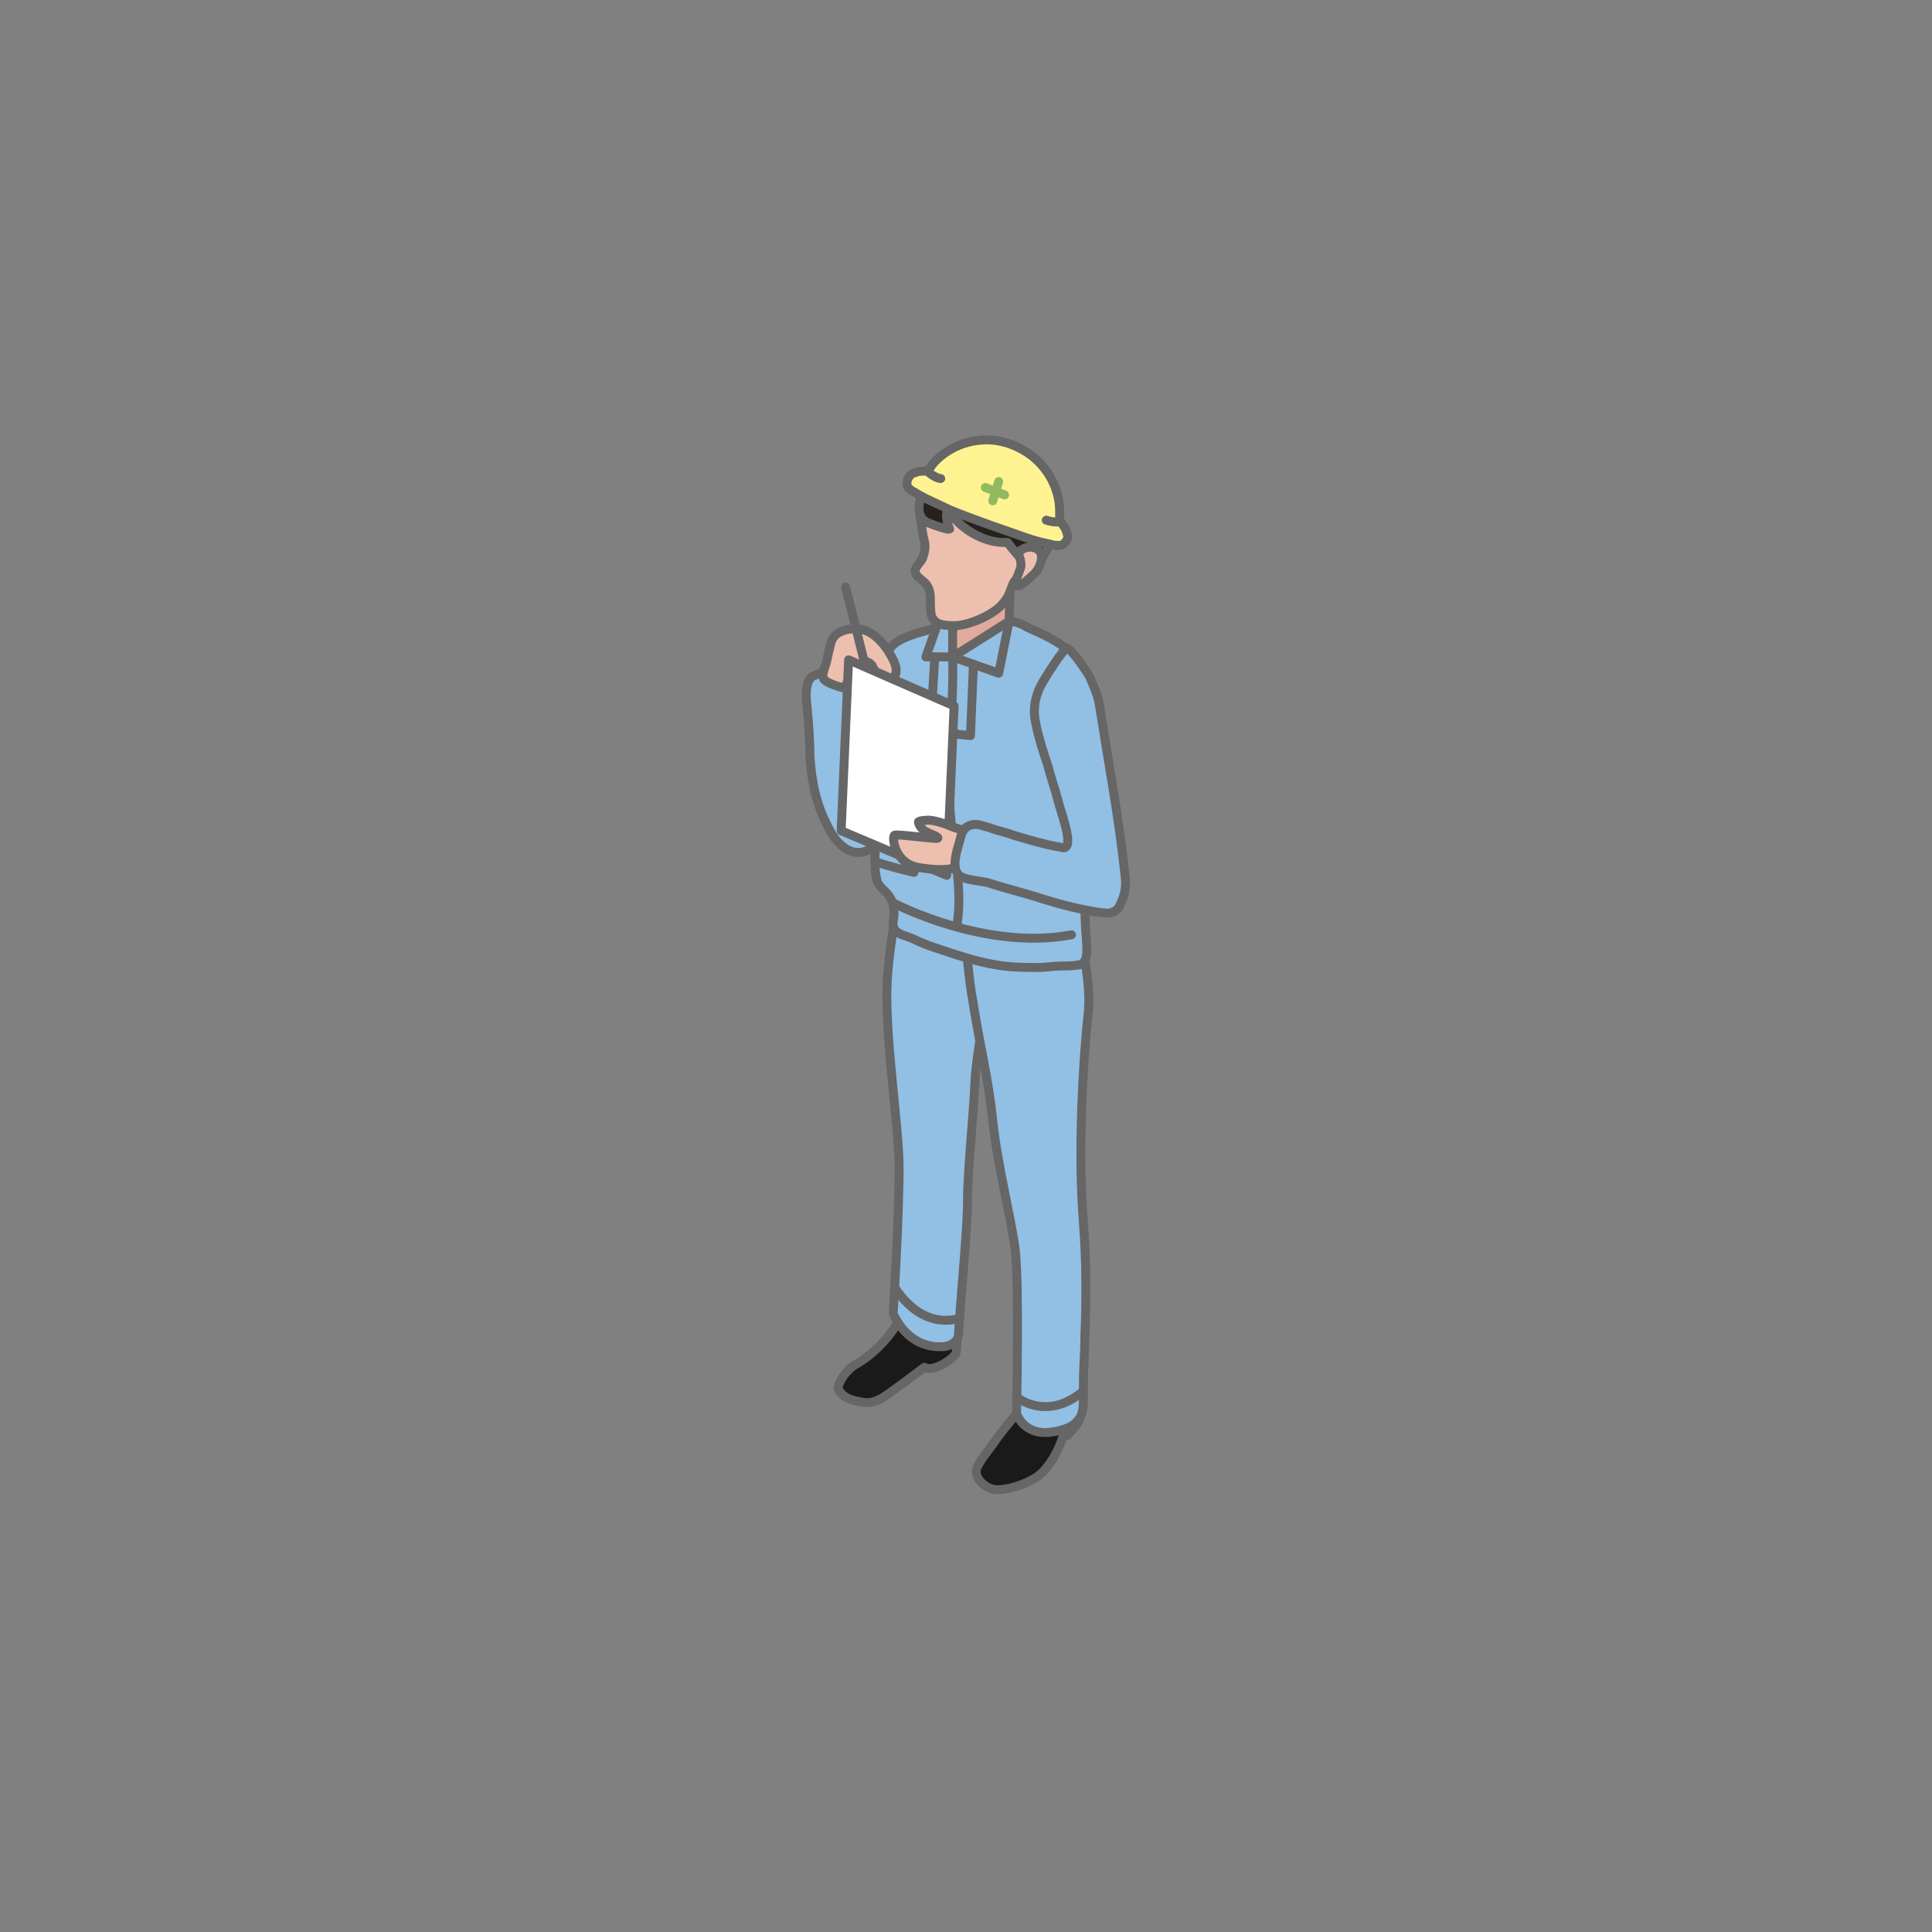 <?xml version="1.0" encoding="utf-8"?>
<!-- Generator: Adobe Illustrator 25.2.0, SVG Export Plug-In . SVG Version: 6.00 Build 0)  -->
<svg version="1.1" id="レイヤー_1" xmlns="http://www.w3.org/2000/svg" xmlns:xlink="http://www.w3.org/1999/xlink" x="0px"
	 y="0px" viewBox="0 0 130 130" widht="130" height="130" style="enable-background:new 0 0 130 130;" xml:space="preserve">
<rect x="0" y="0" width="130" height="130" fill="#808080" stroke="none"/>
<style type="text/css">
	.st0{fill:#92BFE4;}
	.st1{fill:none;stroke:#666666;stroke-width:0.6;stroke-linecap:round;stroke-linejoin:round;stroke-miterlimit:10;}
	.st2{fill:#1A1A1B;stroke:#666666;stroke-width:0.6;stroke-linecap:round;stroke-linejoin:round;stroke-miterlimit:10;}
	.st3{fill:#92BFE4;stroke:#666666;stroke-width:0.6;stroke-linecap:round;stroke-linejoin:round;stroke-miterlimit:10;}
	.st4{fill:#E1AA9F;stroke:#666666;stroke-width:0.6;stroke-linecap:round;stroke-linejoin:round;stroke-miterlimit:10;}
	.st5{fill:#EDBFAF;stroke:#666666;stroke-width:0.6;stroke-linecap:round;stroke-linejoin:round;stroke-miterlimit:10;}
	.st6{fill:#27211C;}
	.st7{fill:#FFF391;stroke:#666666;stroke-width:0.6;stroke-linecap:round;stroke-linejoin:round;stroke-miterlimit:10;}
	.st8{fill:none;stroke:#90B960;stroke-width:0.6;stroke-linecap:round;stroke-linejoin:round;stroke-miterlimit:10;}
	.st9{fill:#D3E0EF;stroke:#666666;stroke-width:0.6;stroke-linecap:round;stroke-linejoin:round;stroke-miterlimit:10;}
	.st10{fill:#FFFFFF;stroke:#666666;stroke-width:0.6;stroke-linecap:round;stroke-linejoin:round;stroke-miterlimit:10;}
</style>
<g>
	<g>
		<g>
			<path class="st0" d="M66,46.4c0,0-1.4-4.9-1.9-5c0,0-3.3,4.2-5.7,7.1c-0.2-1.1-0.4-2.3-0.5-3.6c0-0.3-2,0.2-2.3,0.2
				c0,0-0.9,0.4-0.9,0.4c-0.5,0.3-0.5,1.3-0.4,2c0.1,1.1,0.2,2.2,0.2,3.4c0.1,1.6,0.4,3.2,1.2,4.7c0.5,1.1,1.6,2.3,2.9,1.5
				c1.8-1.1,2.4-3.8,2.2-5.3C63.1,49.5,66,46.4,66,46.4z"/>
		</g>
		<g>
			<path class="st1" d="M66,46.4c0,0-1.4-4.9-1.9-5c0,0-3.3,4.2-5.7,7.1c-0.2-1.1-0.4-2.3-0.5-3.6c0-0.3-2,0.2-2.3,0.2
				c0,0-0.9,0.4-0.9,0.4c-0.5,0.3-0.5,1.3-0.4,2c0.1,1.1,0.2,2.2,0.2,3.4c0.1,1.6,0.4,3.2,1.2,4.7c0.5,1.1,1.6,2.3,2.9,1.5
				c1.8-1.1,2.4-3.8,2.2-5.3C63.1,49.5,66,46.4,66,46.4z"/>
		</g>
	</g>
	<g>
		<g>
			<path class="st2" d="M64.4,89.9c0,0,0,1.1-0.1,1.2c-0.1,0.2-0.7,0.7-1.3,0.9c-0.6,0.2-0.8,0-0.8,0s-2.5,1.9-2.9,2.1
				c-0.4,0.2-0.8,0.4-1.5,0.2c-0.8-0.1-1.3-0.5-1.4-0.9c0-0.4,0.6-1.3,1.2-1.6c2.1-1.2,3.3-3.5,3-3.4L64.4,89.9z"/>
		</g>
	</g>
	<g>
		<g>
			<path class="st2" d="M68.6,94.9c0,0-1.2,1.4-1.6,2c-0.4,0.6-1.2,1.5-1.3,2c-0.1,0.5,0.4,1.1,1.1,1.3c0.7,0.2,2.8-0.4,3.5-1.3
				c0.8-0.9,1.2-2.1,1.2-2.2c0-0.1,0.3-0.1,0.3-0.1s0.7-0.7,0.8-1c0.1-0.2,0.1-1.2,0.1-1.2S69.2,94.4,68.6,94.9z"/>
		</g>
	</g>
	<path class="st3" d="M67.3,62.3c0,0-1.6,8.1-1.7,10.5c-0.1,2.4-0.5,5.9-0.5,8.1c0,1.8-0.5,6.9-0.6,8.8c0,0.5-0.4,0.8-0.9,0.9
		c-0.9,0.1-2.5-0.1-3.5-2.2c0,0,0.4-6.5,0.4-9.8c0-2.8-1-9-0.8-12.6c0.2-3.6,1.6-9.7,1.6-9.7L67.3,62.3z"/>
	<path class="st3" d="M64.7,60c0,0,0.4,5.4,0.7,7c0.6,3.8,1.1,5.5,1.4,8.4c0.3,2.9,1.2,6.4,1.5,8.6c0.3,2.2,0.1,11.1,0.1,11.1
		s0.5,1.7,2.7,1.2c0.5-0.1,1.1-0.3,1.4-0.7c0.4-0.4,0.4-1,0.4-1.6c0-0.3,0-0.7,0-1c0-1,0.1-2,0.1-3.1c0.1-2.5,0.1-5.1-0.1-7.6
		c0,0,0-0.1,0-0.1c-0.4-4.7,0-11.1,0.3-13.8c0.3-2.3-0.5-5.5-1.2-7.7C71.4,58.6,64.7,60,64.7,60z"/>
	<path class="st3" d="M67.9,41.8c0.4,0,0.9,0.2,1.2,0.4c0.9,0.4,2.3,1,3,1.8c0.9,1.1,1.2,3.2,1.2,4.9c-0.1,3.8-0.4,7.6-0.3,11.5
		c0,0.9,0,1.8,0.1,2.7c0,0.5,0.2,1.6-0.4,1.8C72.3,65,71.8,65,71.4,65c-0.5,0-1,0.1-1.5,0.1c-0.9,0-2,0-3-0.2
		c-1.2-0.2-2.4-0.6-3.6-1c-0.6-0.2-1.2-0.4-1.8-0.7c-0.6-0.3-1.5-0.3-1.4-1.2c0.1-0.5,0.1-1.1-0.2-1.6c-0.3-0.5-0.8-0.7-0.9-1.2
		c-0.3-1.2,0-2.8,0.1-4c0.2-3.4,0-6.8,0.4-10.2c0.2-1.4,0.2-1.9,3.3-2.7C64.1,42.2,67.9,41.8,67.9,41.8z"/>
	<path class="st4" d="M68,38.2l-0.1,3.6c0,0-0.3,1.3-1,1.8c-0.6,0.5-2.7,0.5-2.9,0.6C63.9,44.3,64,44,63.9,43
		C63.9,42.1,66.8,38.3,68,38.2z"/>
	<path class="st3" d="M67.9,41.8l-3.8,2.4l0-2.1c0,0-0.7-0.2-0.7-1l-1.1,3.1l1.8,0l3.1,1.1L67.9,41.8z"/>
	<path class="st1" d="M60.2,60.8c0,0,6.1,3.2,11.9,2.1"/>
	<path class="st1" d="M64.1,44.2c0.1,3.2-0.4,6.8-0.2,10c0.2,2.8,0.9,5.5,0.5,8"/>
	<polyline class="st1" points="62.9,44.2 62.6,49.2 65.3,49.5 65.5,44.7 	"/>
	<path class="st1" d="M59.1,56.9c0,0,1.6,0.5,2.4,0.5v1.3c0,0-2.1-0.5-2.5-0.7"/>
	<path class="st1" d="M60.2,86.6c0,0,1.6,2.9,4.4,2.1"/>
	<path class="st1" d="M68.4,94c0,0,2,1.7,4.5-0.4"/>
	<g>
		<g>
			<g>
				<path class="st5" d="M62,35.3c0,0,0.1,0.8,0.2,1.1c0.1,0.4,0,0.8-0.1,1.1c-0.1,0.3-0.4,0.5-0.5,0.8c-0.1,0.4,0.3,0.6,0.5,0.8
					c0.4,0.3,0.5,0.7,0.5,1.2c0,0.4,0,0.9,0.1,1.2c0.2,0.4,0.5,0.6,1.5,0.6c1,0,2.5-0.7,3.1-1.3c0.6-0.6,0.6-0.9,0.9-1.6
					c0.2-0.4,1.6-1.2,1.7-1.6c0.1-0.4,0.6-1.3,0.1-3.7c-0.6-2.4-3-1.9-4.1-1.9c-1.2,0-3-0.2-3.6,0.9C61.8,34.2,61.8,34,62,35.3z"/>
			</g>
		</g>
		<g>
			<g>
				<path class="st6" d="M70.7,32.8c-0.4-0.8-1.1-1.3-1.9-1.6c-0.7-0.3-1.5-0.5-2.2-0.5c-1.2,0-2.4,0.5-3.4,1.1
					c-0.7,0.5-1,1.2-1.2,1.6c0,0,0,0,0,0c0,0-0.6,1.4,0.5,1.8c1.3,0.5,1.4,0.4,1.4,0.4s-0.4-0.9-0.1-1.3c0.7,1.2,2.4,2.3,4,2.2
					c0.2,0.3,0.9,1.1,0.9,1.1s0.9-0.2,0.6,0.3s0,0.9,0,0.9s0.4-0.5,0.5-0.7c0.4-0.7,0.9-1.4,1.1-2.2C71,34.9,71.1,33.7,70.7,32.8z"
					/>
			</g>
			<g>
				<path class="st1" d="M70.7,32.8c-0.4-0.8-1.1-1.3-1.9-1.6c-0.7-0.3-1.5-0.5-2.2-0.5c-1.2,0-2.4,0.5-3.4,1.1
					c-0.7,0.5-1,1.2-1.2,1.6c0,0,0,0,0,0c0,0-0.6,1.4,0.5,1.8c1.3,0.5,1.4,0.4,1.4,0.4s-0.4-0.9-0.1-1.3c0.7,1.2,2.4,2.3,4,2.2
					c0.2,0.3,0.9,1.1,0.9,1.1s0.9-0.2,0.6,0.3s0,0.9,0,0.9s0.4-0.5,0.5-0.7c0.4-0.7,0.9-1.4,1.1-2.2C71,34.9,71.1,33.7,70.7,32.8z"
					/>
			</g>
		</g>
		<g>
			<g>
				<path class="st5" d="M68.5,37.2c0,0,0.5-0.6,1.2-0.3c0.7,0.3,0.3,1.3-0.1,1.7c-0.4,0.4-0.9,0.8-1,0.8c-0.2,0-0.4,0.1-0.3-0.2
					c0.1-0.3,0.3-0.7,0.4-1.1C68.7,37.7,68.6,37.4,68.5,37.2z"/>
			</g>
		</g>
	</g>
	<g>
		<path class="st7" d="M70.6,36.6C70.6,36.6,70.6,36.6,70.6,36.6c0.3,0.1,0.5,0.1,0.7,0.1c0.2,0,0.4-0.2,0.5-0.4
			c0.1-0.2,0-0.4-0.1-0.7c-0.1-0.2-0.3-0.4-0.4-0.6c0-0.1,0-0.4,0-0.6c0-1.3-0.6-2.6-1.6-3.5c-0.9-0.8-2.1-1.3-3.3-1.3
			c-1.4,0-2.8,0.6-3.7,1.7c-0.1,0.2-0.3,0.4-0.5,0.4c-0.1,0-0.4,0-0.6,0.1c-0.2,0-0.4,0.2-0.5,0.4c-0.1,0.2-0.1,0.5,0,0.6
			c0.1,0.1,0.2,0.2,0.4,0.3c0.8,0.5,1.6,0.8,2.4,1.2c1.7,0.7,3.5,1.3,5.2,1.9C69.7,36.4,70.1,36.5,70.6,36.6z"/>
		<g>
			<line class="st8" x1="67.6" y1="33.3" x2="66.3" y2="32.8"/>
			<line class="st8" x1="67.2" y1="32.4" x2="66.8" y2="33.7"/>
		</g>
		<path class="st1" d="M71.3,35.1c0,0-0.3,0.1-0.9-0.1"/>
		<path class="st1" d="M63.3,32.2c0,0-0.3,0-0.8-0.4"/>
	</g>
	<g>
		<path class="st5" d="M56.8,46.3c0,0,0.2-0.4,0.3-0.5c0.1-0.1,0.3,0,0.4,0.1c0.2,0.2,0.7,0.5,1,0.3c0.5-0.4,0-1.2-0.2-1.5
			c0,0,0-0.1,0-0.2c0,0,0,0.1,0,0.1c0,0,0.1,0,0.2,0c0.1,0.1,0.2,0.2,0.2,0.2c0,0.1,0.1,0.2,0.1,0.2c0.1,0.1,0,0.2,0,0.3
			c0,0.1,0,0.2,0,0.3c-0.1,0.1-0.1,0.3,0,0.4c0.1,0.1,0-0.2,0.1-0.2c0.2,0,0.4,0,0.6,0c0.2,0,0.4,0,0.5-0.1c0.7-0.5,0-1.5-0.3-2
			c-0.5-0.7-1.1-1.3-2-1.4c-0.8,0-1.6,0.2-1.8,1c-0.1,0.4-0.2,0.8-0.3,1.3c-0.1,0.3-0.3,0.8-0.2,1C55.4,45.9,56.4,46.2,56.8,46.3z"
			/>
	</g>
	<line class="st9" x1="58.3" y1="45.1" x2="56.9" y2="39.5"/>
	<polygon class="st10" points="63.7,58.9 56.6,55.9 57.1,44.4 64.2,47.5 	"/>
	<path class="st5" d="M66.7,57.6c0,0-0.4-1.5-1.1-1.6c-0.7-0.1-1.4-0.3-1.6-0.4c-0.2-0.1-1.3-0.5-1.7-0.4c-0.4,0-0.5,0.1-0.5,0.1
		s0,0.3,0.4,0.6c0.3,0.2,1,0.4,0.9,0.5c0,0.1-2.7-0.3-2.9-0.2c-0.2,0-0.1,2,1.8,2.2c1.9,0.3,2.4-0.1,2.6-0.1
		c0.3-0.1,0.6,0.4,0.6,0.4S66.7,58.8,66.7,57.6z"/>
	<path class="st3" d="M69.7,48.7c0.2,1,0.5,1.9,0.8,2.8c0.2,0.8,0.5,1.6,0.7,2.4c0.1,0.5,1,2.8,0.5,3.1c-0.1,0.1-0.3,0-0.4,0
		c-1.1-0.2-2.1-0.5-3.1-0.8c-0.5-0.2-1.1-0.3-1.6-0.5c-0.4-0.1-0.8-0.3-1.2-0.2c-0.5,0.1-0.7,0.5-0.8,1c-0.2,0.7-0.7,2.1,0.1,2.5
		c0.3,0.2,1.4,0.3,1.8,0.4c1.2,0.4,2.5,0.7,3.7,1.1c1.3,0.4,2.5,0.7,3.8,0.9c0.3,0,0.5,0.1,0.8,0c0.3-0.1,0.5-0.3,0.6-0.6
		c0.3-0.6,0.4-1.2,0.3-1.9c-0.4-3.8-1.1-7.5-1.7-11.3c-0.1-0.8-0.4-1.4-0.7-2.1c-0.3-0.5-1.2-1.8-1.5-1.9c-0.2,0-1.5,2-1.8,2.6
		C69.6,47,69.5,47.9,69.7,48.7z"/>
</g>
</svg>
